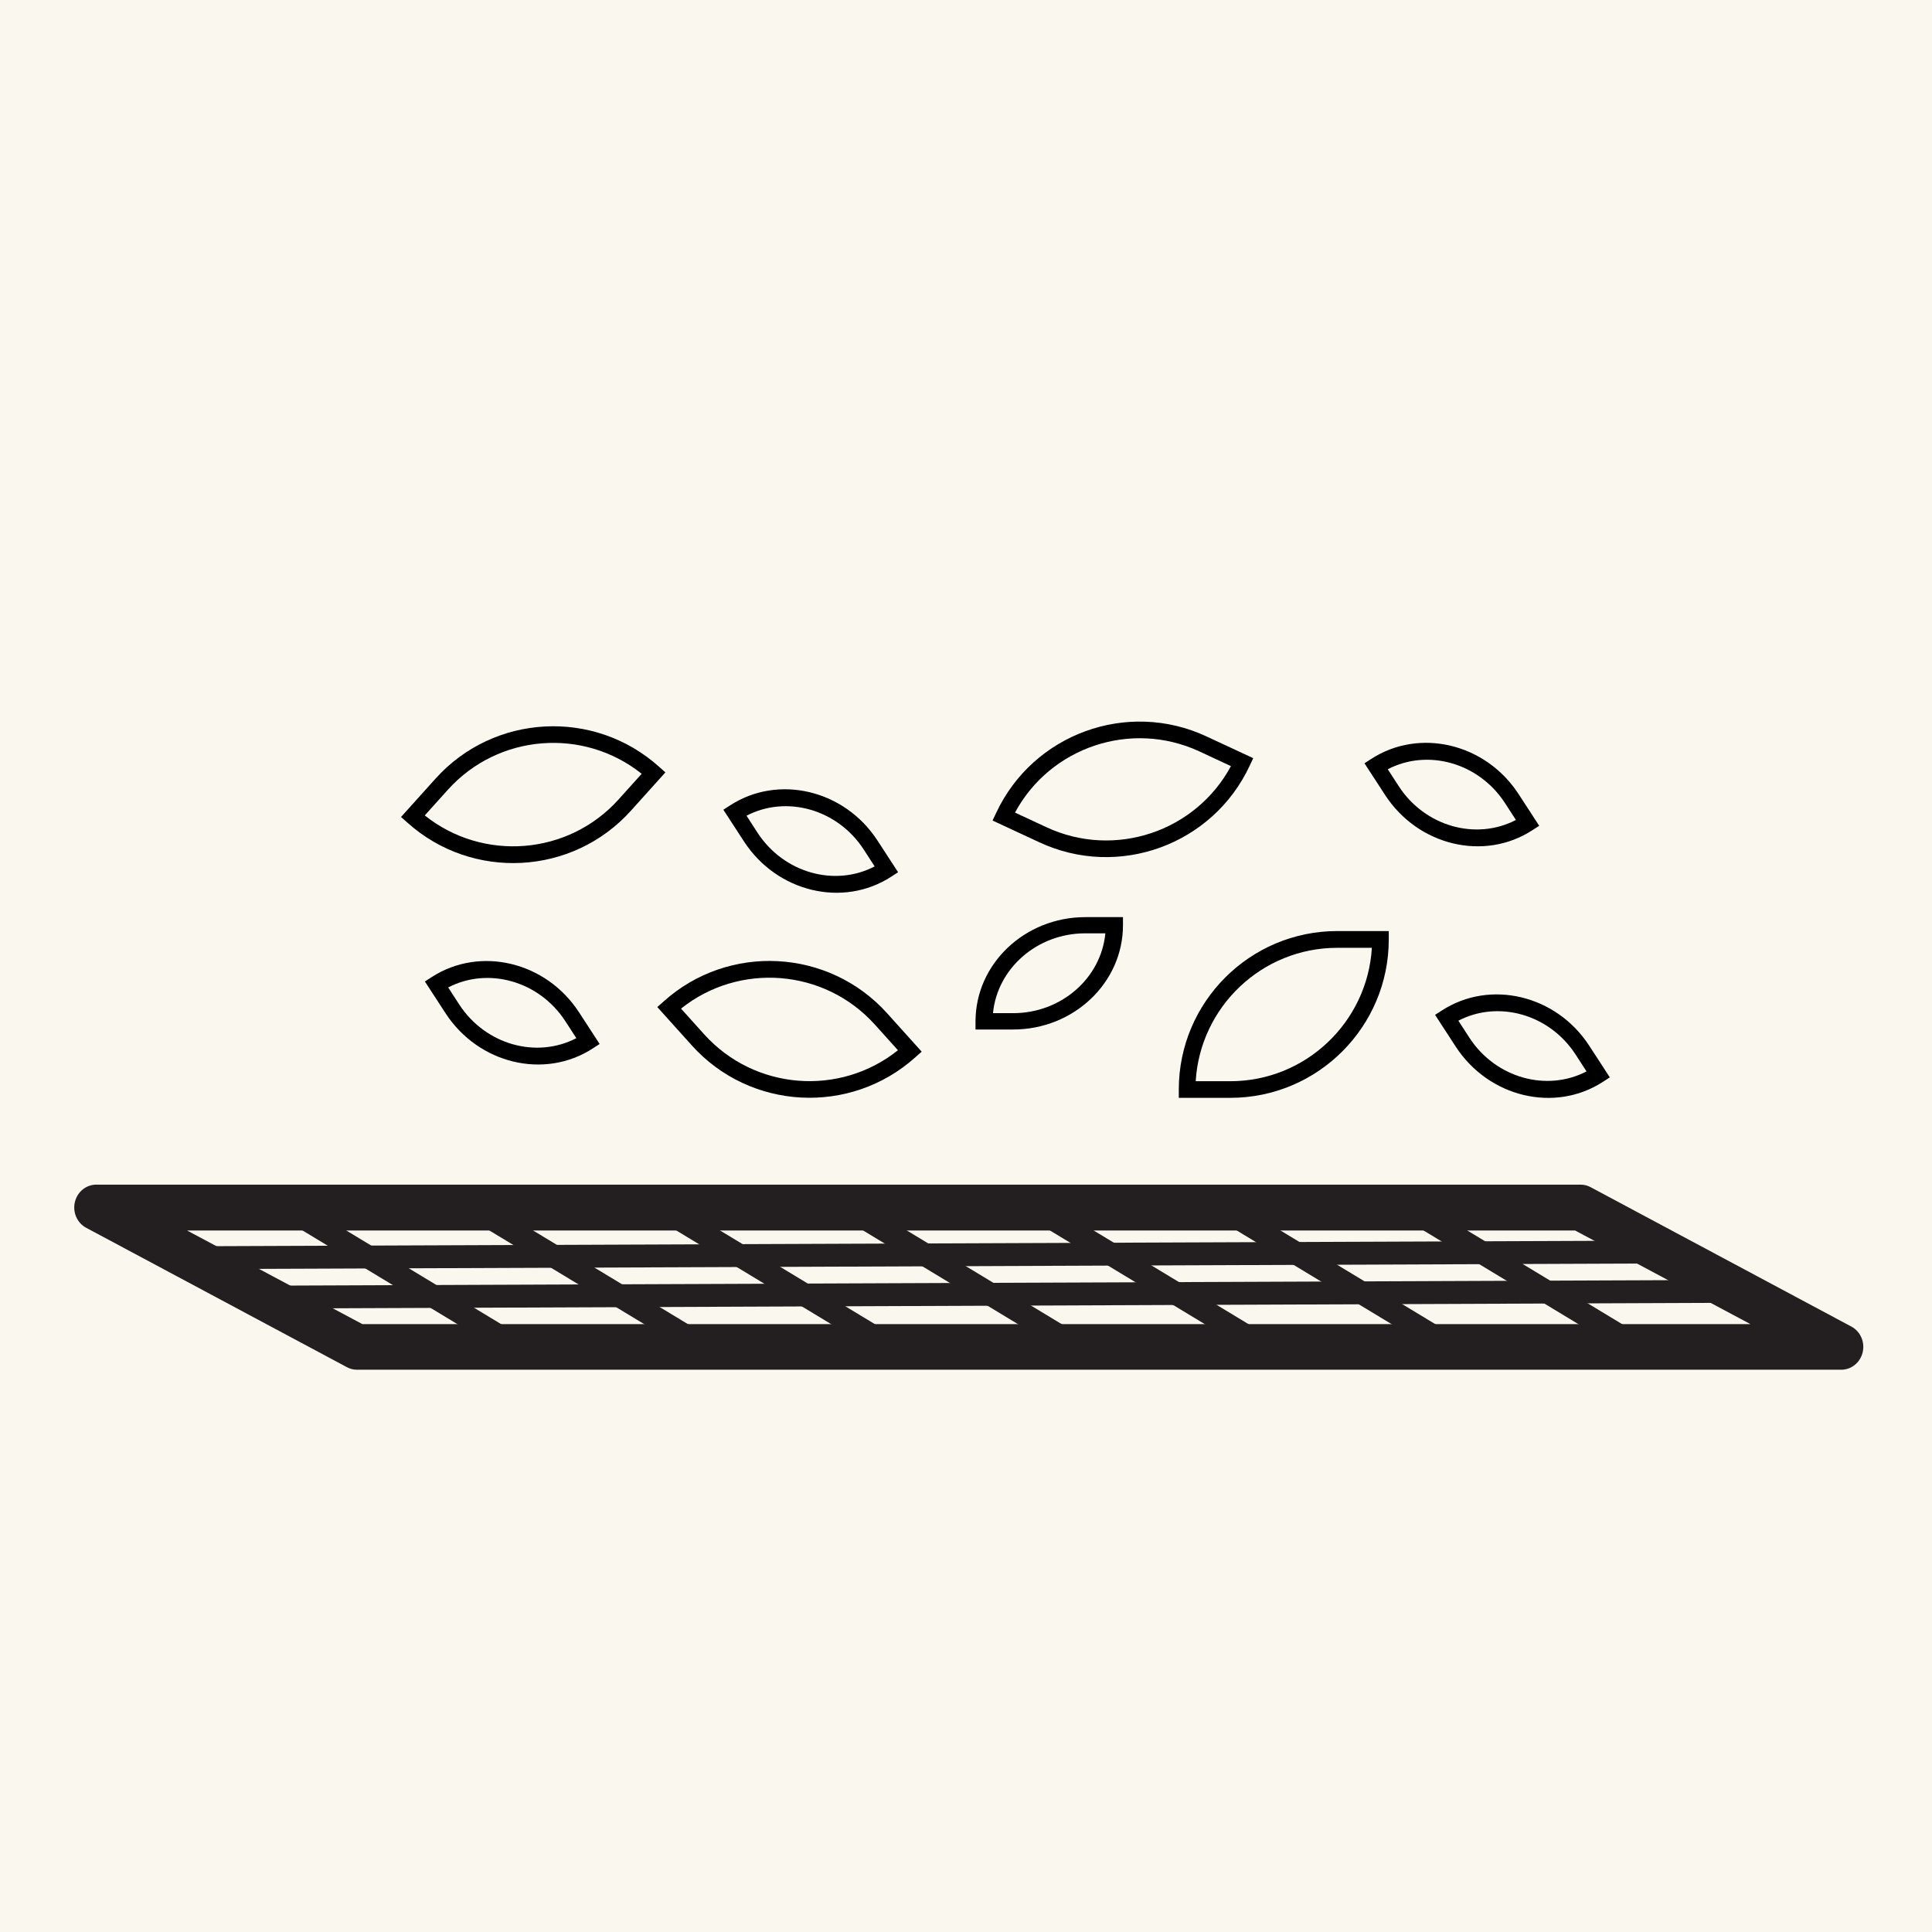<?xml version="1.0" encoding="UTF-8"?><svg id="Layer_1" xmlns="http://www.w3.org/2000/svg" xmlns:xlink="http://www.w3.org/1999/xlink" viewBox="0 0 136 136"><defs><style>.cls-1{clip-path:url(#clippath);}.cls-2{fill:none;}.cls-2,.cls-3,.cls-4,.cls-5{stroke-width:0px;}.cls-6{clip-path:url(#clippath-1);}.cls-7{clip-path:url(#clippath-2);}.cls-8{clip-path:url(#clippath-7);}.cls-9{clip-path:url(#clippath-6);}.cls-10{clip-path:url(#clippath-5);}.cls-4{fill:#231f20;}.cls-5{fill:#faf7ee;}</style><clipPath id="clippath"><rect class="cls-2" x="-10.49" y="44.49" width="164.49" height="52.36"/></clipPath><clipPath id="clippath-1"><rect class="cls-2" x="5.22" y="-22.89" width="125.94" height="258.92"/></clipPath><clipPath id="clippath-2"><rect class="cls-2" x="5.22" y="-22.89" width="125.94" height="258.92"/></clipPath><clipPath id="clippath-5"><rect class="cls-2" x="5.22" y="-22.89" width="125.94" height="258.92"/></clipPath><clipPath id="clippath-6"><rect class="cls-2" x="5.22" y="-22.89" width="125.94" height="258.92"/></clipPath><clipPath id="clippath-7"><rect class="cls-2" x="5.22" y="-22.89" width="125.94" height="258.92"/></clipPath></defs><rect class="cls-5" width="136" height="136"/><rect class="cls-2" x="-34.78" y="-86.43" width="185.86" height="130.92"/><g class="cls-1"><g class="cls-6"><path class="cls-4" d="M25.5,37.52h97.72l-12.34-6.59H13.17l12.34,6.59ZM129.61,40.73H25.13c-.25,0-.49-.06-.71-.18L6.06,30.75c-.64-.34-.97-1.09-.8-1.81.17-.72.79-1.23,1.51-1.23h104.48c.25,0,.49.06.71.18l18.35,9.81c.64.34.97,1.09.8,1.81-.17.72-.79,1.23-1.51,1.23"/><path class="cls-4" d="M36.39,39.93c-.13,0-.27-.04-.39-.11l-16.22-9.81c-.37-.22-.5-.72-.28-1.1.22-.38.69-.51,1.06-.29l16.22,9.81c.37.22.5.72.28,1.1-.14.26-.4.4-.67.4"/><path class="cls-4" d="M49.54,39.93c-.13,0-.27-.04-.39-.11l-16.22-9.81c-.37-.22-.5-.72-.28-1.1.22-.38.69-.51,1.06-.29l16.22,9.81c.37.22.5.72.28,1.1-.14.26-.4.4-.67.4"/><path class="cls-4" d="M62.7,39.93c-.13,0-.27-.04-.39-.11l-16.22-9.81c-.37-.22-.5-.72-.28-1.1.22-.38.69-.51,1.06-.29l16.22,9.81c.37.22.49.72.28,1.1-.14.26-.4.4-.67.4"/><path class="cls-4" d="M75.85,39.93c-.13,0-.27-.04-.39-.11l-16.22-9.81c-.37-.22-.5-.72-.28-1.1.22-.38.69-.51,1.06-.29l16.22,9.81c.37.22.49.72.28,1.1-.14.26-.4.4-.67.4"/><path class="cls-4" d="M89,39.93c-.13,0-.27-.04-.39-.11l-16.22-9.81c-.37-.22-.5-.72-.28-1.1.22-.38.69-.51,1.06-.29l16.22,9.81c.37.22.5.72.28,1.1-.14.26-.4.4-.67.4"/><path class="cls-4" d="M102.15,39.93c-.13,0-.27-.04-.39-.11l-16.22-9.81c-.37-.22-.5-.72-.28-1.1.22-.38.69-.51,1.06-.29l16.22,9.81c.37.22.49.72.28,1.1-.14.26-.4.4-.67.4"/><path class="cls-4" d="M115.3,39.93c-.13,0-.27-.04-.39-.11l-16.22-9.81c-.37-.22-.49-.72-.28-1.1.22-.38.69-.51,1.06-.29l16.22,9.81c.37.22.49.72.28,1.1-.14.26-.4.4-.67.4"/><path class="cls-4" d="M13.17,33.65c-.43,0-.78-.36-.78-.8,0-.44.34-.8.77-.81l103.74-.4h0c.43,0,.78.36.78.8,0,.44-.34.8-.77.81l-103.74.4h0Z"/><path class="cls-4" d="M19.46,36.42c-.43,0-.78-.36-.78-.8,0-.44.34-.8.77-.81l102.19-.4c.44,0,.78.36.78.8,0,.44-.34.8-.77.81l-102.19.4h0Z"/></g><g class="cls-7"><path class="cls-4" d="M25.5,93.21h97.72l-12.34-6.59H13.17l12.34,6.59ZM129.61,96.42H25.13c-.25,0-.49-.06-.71-.18l-18.35-9.81c-.64-.34-.97-1.09-.8-1.81.17-.72.79-1.23,1.51-1.23h104.48c.25,0,.49.06.71.18l18.35,9.81c.64.34.97,1.09.8,1.81-.17.72-.79,1.23-1.51,1.23"/><path class="cls-4" d="M36.39,95.62c-.13,0-.27-.04-.39-.11l-16.22-9.81c-.37-.22-.5-.72-.28-1.1.22-.38.69-.51,1.06-.29l16.22,9.81c.37.22.5.72.28,1.1-.14.26-.4.4-.67.4"/><path class="cls-4" d="M49.54,95.62c-.13,0-.27-.04-.39-.11l-16.22-9.81c-.37-.22-.5-.72-.28-1.1.22-.38.69-.51,1.06-.29l16.22,9.81c.37.22.5.72.28,1.1-.14.26-.4.4-.67.4"/><path class="cls-4" d="M62.7,95.62c-.13,0-.27-.04-.39-.11l-16.22-9.81c-.37-.22-.5-.72-.28-1.1.22-.38.69-.51,1.06-.29l16.22,9.81c.37.22.49.72.28,1.1-.14.26-.4.4-.67.4"/><path class="cls-4" d="M75.85,95.62c-.13,0-.27-.04-.39-.11l-16.22-9.81c-.37-.22-.5-.72-.28-1.1.22-.38.69-.51,1.06-.29l16.22,9.81c.37.22.49.72.28,1.1-.14.26-.4.4-.67.4"/><path class="cls-4" d="M89,95.62c-.13,0-.27-.04-.39-.11l-16.22-9.81c-.37-.22-.5-.72-.28-1.1.22-.38.69-.51,1.06-.29l16.22,9.81c.37.22.5.72.28,1.1-.14.26-.4.4-.67.4"/><path class="cls-4" d="M102.15,95.62c-.13,0-.27-.04-.39-.11l-16.22-9.81c-.37-.22-.5-.72-.28-1.1.22-.38.69-.51,1.06-.29l16.22,9.81c.37.22.49.72.28,1.1-.14.26-.4.4-.67.4"/><path class="cls-4" d="M115.3,95.62c-.13,0-.27-.04-.39-.11l-16.22-9.81c-.37-.22-.49-.72-.28-1.1.22-.38.69-.51,1.06-.29l16.22,9.81c.37.22.49.72.28,1.1-.14.26-.4.4-.67.4"/><path class="cls-4" d="M13.17,89.34c-.43,0-.78-.36-.78-.8,0-.44.34-.8.77-.81l103.74-.4h0c.43,0,.78.36.78.8,0,.44-.34.8-.77.81l-103.74.4h0Z"/><path class="cls-4" d="M19.46,92.11c-.43,0-.78-.36-.78-.8,0-.44.34-.8.77-.81l102.19-.4c.44,0,.78.36.78.8,0,.44-.34.8-.77.81l-102.19.4h0Z"/></g><g class="cls-10"><path class="cls-3" d="M69.9,71.32h1.42c3.39,0,6.19-2.47,6.49-5.62h-1.42c-3.39,0-6.19,2.48-6.49,5.62M71.33,72.47h-2.66v-.57c0-4.05,3.47-7.34,7.73-7.34h2.65v.57c0,4.05-3.47,7.34-7.73,7.34"/><path class="cls-3" d="M97.69,54.15l.77,1.19c1.85,2.85,5.45,3.84,8.25,2.38l-.77-1.19c-1.85-2.85-5.45-3.84-8.25-2.38M97.5,55.96l-1.45-2.23.48-.31c3.4-2.2,8.05-1.09,10.37,2.48l1.45,2.23-.48.31c-3.4,2.21-8.05,1.09-10.37-2.48"/><path class="cls-3" d="M31.55,69.51l.77,1.19c1.85,2.85,5.45,3.84,8.25,2.38l-.77-1.19c-1.85-2.85-5.45-3.84-8.25-2.38M31.36,71.32l-1.45-2.23.48-.31c3.4-2.2,8.05-1.09,10.37,2.48l1.45,2.23-.48.31c-3.4,2.21-8.05,1.09-10.37-2.48"/><path class="cls-3" d="M102.66,71.85l.77,1.19c1.85,2.85,5.45,3.84,8.25,2.38l-.77-1.19c-1.85-2.85-5.45-3.84-8.25-2.38M102.47,73.67l-1.45-2.23.48-.31c3.4-2.2,8.05-1.09,10.37,2.48l1.45,2.23-.48.31c-3.4,2.21-8.05,1.09-10.37-2.48"/><path class="cls-3" d="M52.55,57.42l.77,1.19c1.85,2.85,5.45,3.84,8.25,2.38l-.77-1.19c-1.85-2.85-5.45-3.84-8.25-2.38M52.37,59.23l-1.45-2.23.48-.31c3.4-2.2,8.05-1.09,10.37,2.48l1.45,2.23-.48.31c-3.4,2.21-8.05,1.09-10.37-2.48"/><path class="cls-3" d="M84.17,76.11h2.44c5.3,0,9.65-4.16,9.96-9.39h-2.44c-5.3,0-9.65,4.16-9.96,9.39M86.61,77.28h-3.63v-.59c0-6.15,5-11.15,11.15-11.15h3.63v.59c0,6.15-5,11.15-11.15,11.15"/><path class="cls-3" d="M71.45,57.2l2.21,1.03c4.81,2.24,10.51.31,12.99-4.3l-2.21-1.03c-4.81-2.24-10.51-.31-12.99,4.3M73.16,59.29l-3.29-1.53.25-.53c2.6-5.57,9.24-7.99,14.81-5.39l3.29,1.53-.25.53c-2.6,5.57-9.24,7.99-14.81,5.39"/><path class="cls-3" d="M63.21,73.93l-1.63-1.81c-3.55-3.94-9.55-4.39-13.64-1.12l1.63,1.81c3.55,3.94,9.55,4.39,13.64,1.12M62.45,71.33l2.43,2.7-.44.39c-4.57,4.11-11.63,3.74-15.74-.83l-2.43-2.7.44-.39c4.57-4.11,11.63-3.74,15.74.83"/><path class="cls-3" d="M45.17,54.47l-1.63,1.81c-3.55,3.94-9.55,4.39-13.64,1.12l1.63-1.81c3.55-3.94,9.55-4.39,13.64-1.12M44.41,57.07l2.43-2.7-.44-.39c-4.57-4.11-11.63-3.74-15.74.83l-2.43,2.7.44.39c4.57,4.11,11.63,3.74,15.74-.83"/><path class="cls-3" d="M45.95.76c-2.39,2.16-3.5,5.22-3.26,8.21l-.87-.97-.03-.04h0c-3.68-4.05-9.97-4.37-14.04-.7l-4.11,3.7.69.76c4.23,4.7,11.49,5.08,16.19.85l1.47-1.32,9.98,11.09,1.53-1.37-5.06-5.62,1.47-1.32c4.7-4.23,5.08-11.49.85-16.19l-.69-.76-4.11,3.7ZM40.6,9.72l-1.47,1.32c-3.6,3.24-9.03,3.18-12.56.03l2.54-2.29c3.24-2.92,8.26-2.66,11.18.59l.31.35ZM48.52,12.49l-1.47,1.32-.31-.35c-2.92-3.24-2.66-8.26.59-11.18L49.86,0c2.77,3.84,2.26,9.25-1.34,12.49"/></g><g class="cls-9"><path class="cls-3" d="M84.1.76c2.39,2.16,3.5,5.22,3.26,8.21l.87-.97.03-.04h0c3.68-4.05,9.97-4.37,14.04-.7l4.11,3.7-.69.76c-4.23,4.7-11.49,5.08-16.19.85l-1.47-1.32-9.98,11.09-1.53-1.37,5.06-5.62-1.47-1.32c-4.7-4.23-5.08-11.49-.85-16.19l.69-.76,4.11,3.7ZM89.44,9.72l1.47,1.32c3.6,3.24,9.03,3.18,12.56.03l-2.54-2.29c-3.24-2.92-8.26-2.66-11.18.59l-.31.35ZM81.53,12.49l1.47,1.32.31-.35c2.92-3.24,2.66-8.26-.59-11.18L80.19,0c-2.77,3.84-2.26,9.25,1.34,12.49"/></g><g class="cls-8"><path class="cls-3" d="M60.69-13.29c2.97,1.26,5.01,3.8,5.75,6.7l.51-1.2.02-.05h0c2.16-5.02,8-7.37,13.05-5.23l5.09,2.16-.4.94c-2.47,5.82-9.21,8.54-15.03,6.07l-1.82-.77-5.83,13.73-1.89-.8,2.96-6.97-1.82-.77c-5.82-2.47-8.54-9.21-6.07-15.03l.4-.94,5.09,2.16ZM68.66-6.55l1.82.77c4.46,1.89,9.57.07,11.88-4.06l-3.15-1.34c-4.02-1.71-8.67.18-10.38,4.19l-.18.43ZM62.08-1.36l1.82.77.18-.43c1.7-4.02-.18-8.67-4.19-10.38l-3.15-1.34c-1.37,4.53.88,9.48,5.33,11.37"/></g></g></svg>